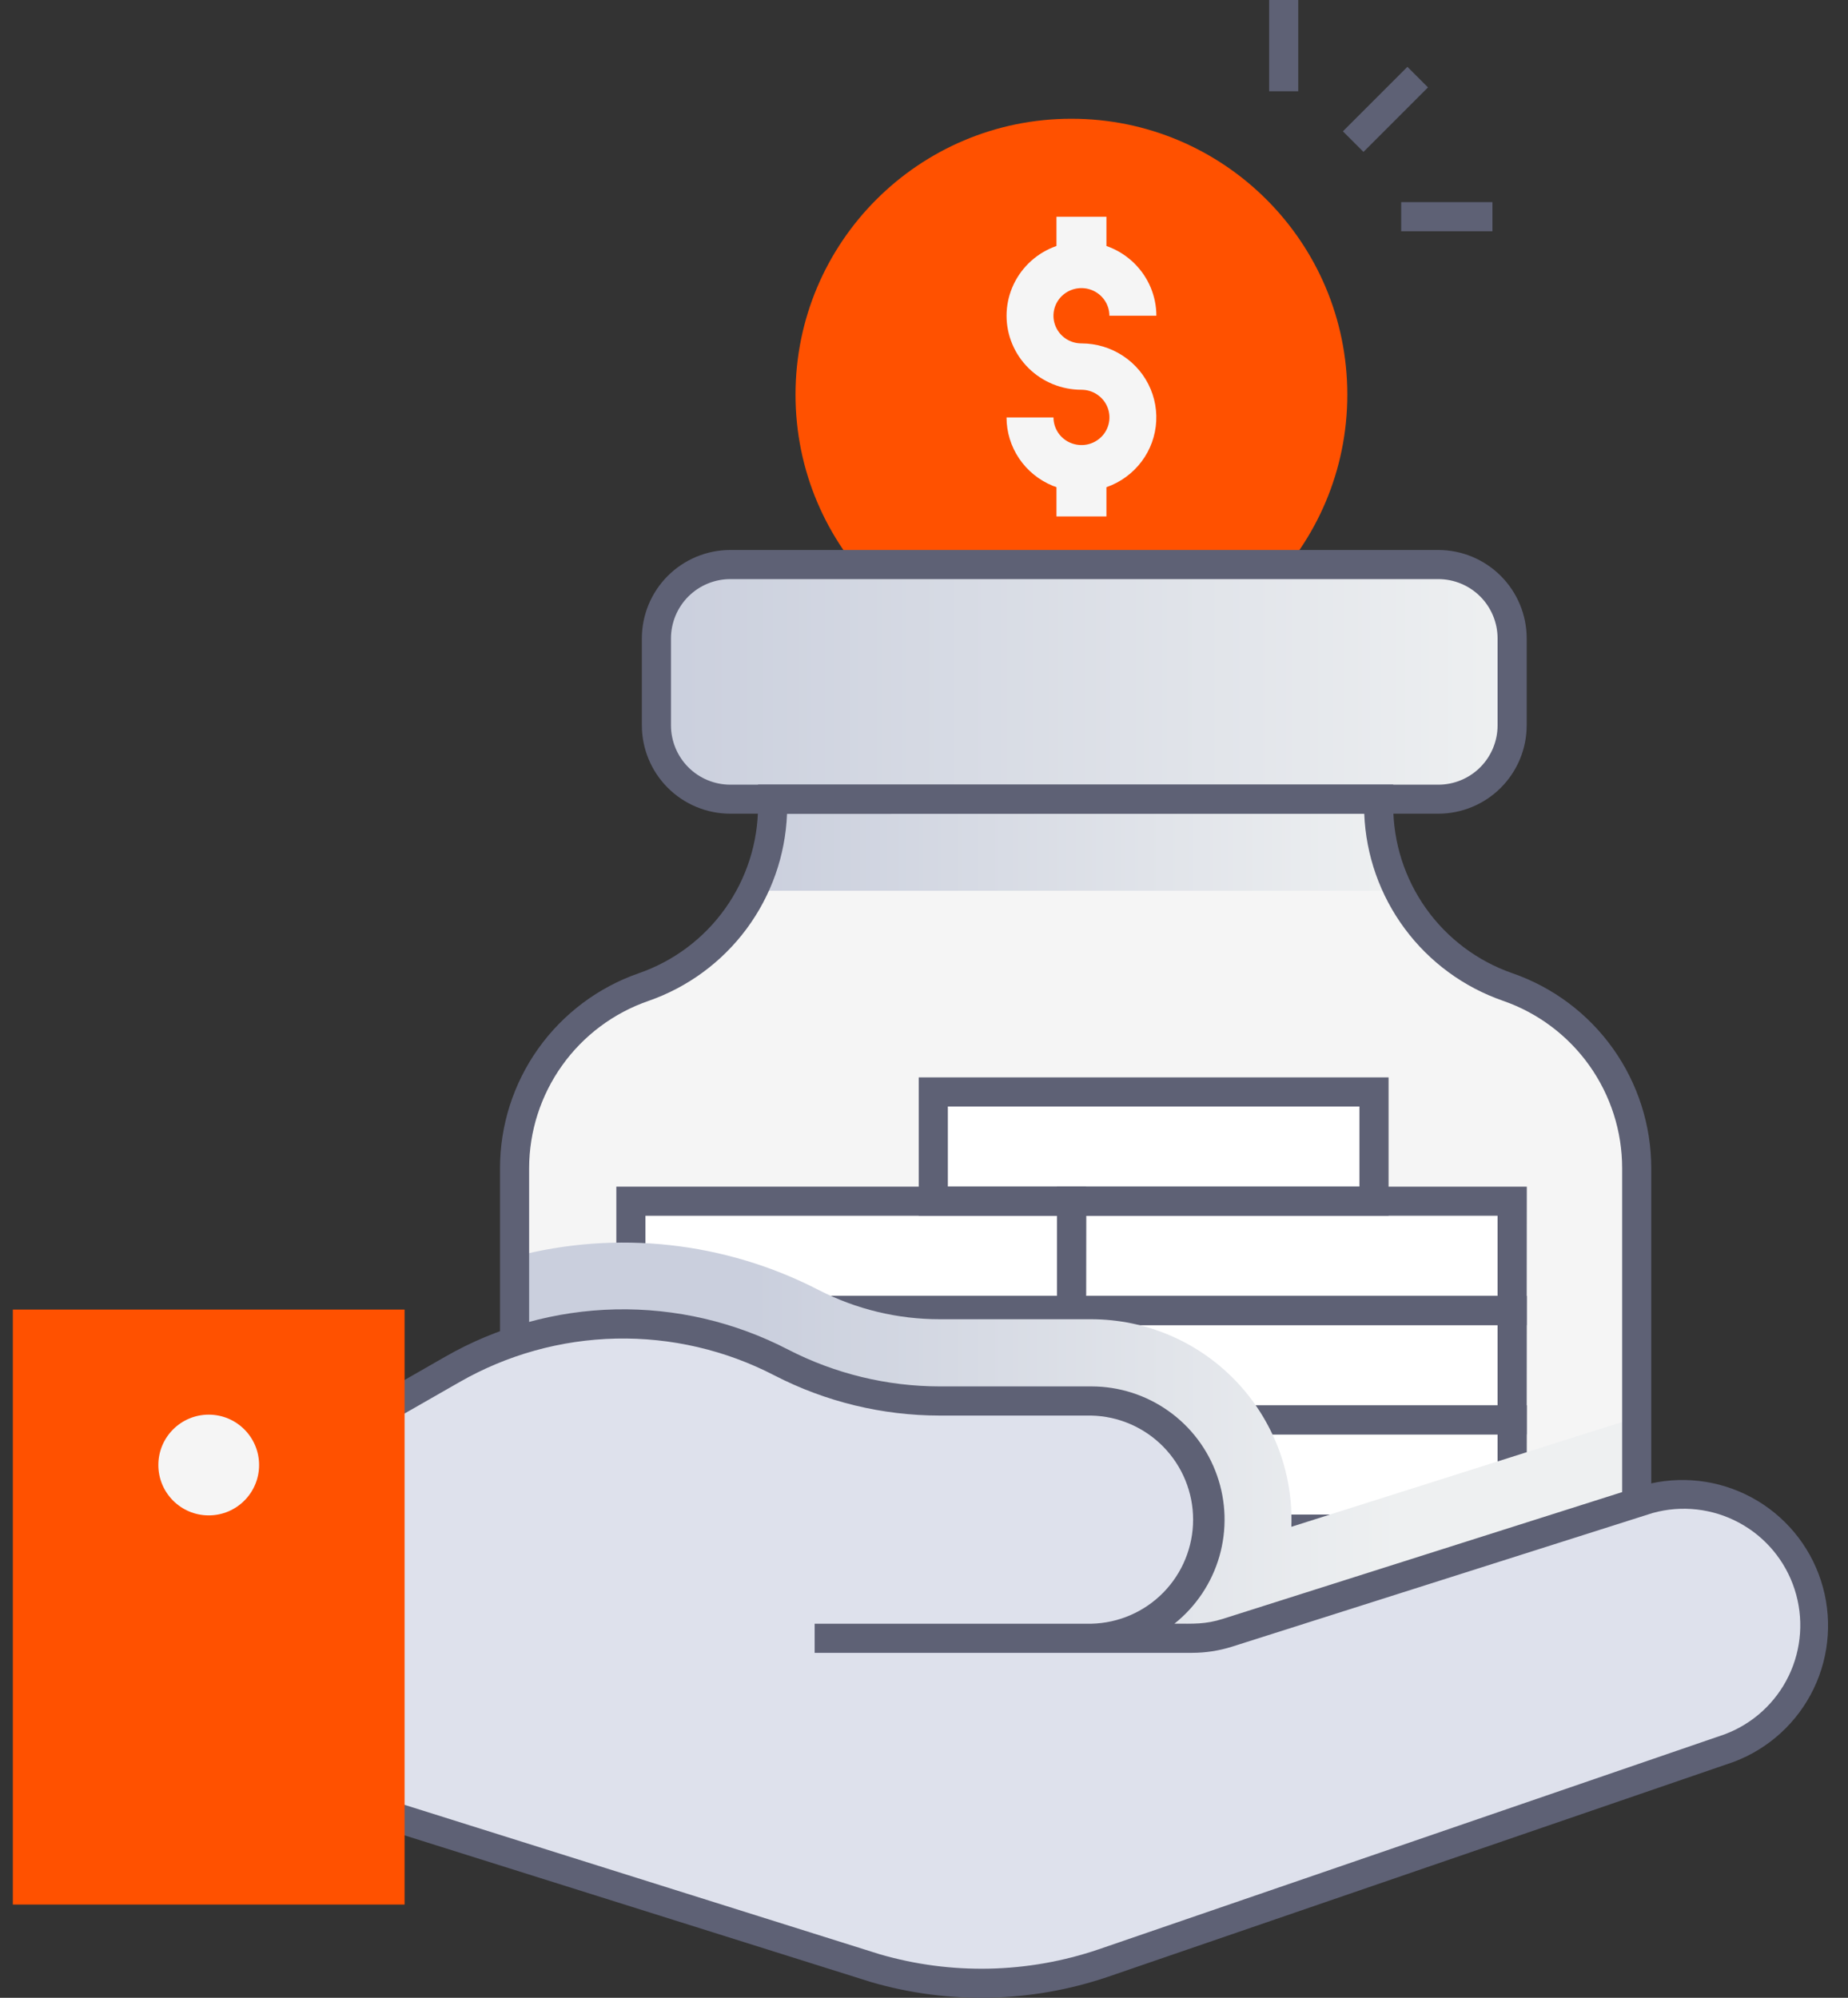 <svg width="74px" height="80px" viewBox="0 0 74 80" fill="none" xmlns="http://www.w3.org/2000/svg" transform="rotate(0) scale(1, 1)">
<rect x="0" y="0" width="74" height="80" fill="#333333" stroke="none"/>
<path d="M65.541 46.779V61.321C65.541 63.391 64.718 65.377 63.254 66.841C61.789 68.305 59.803 69.127 57.733 69.127H28.413C27.388 69.128 26.373 68.926 25.425 68.534C24.478 68.141 23.617 67.567 22.892 66.841C22.167 66.117 21.592 65.256 21.199 64.309C20.807 63.361 20.605 62.346 20.605 61.321V46.779C20.605 45.183 21.102 43.627 22.027 42.327C22.952 41.027 24.259 40.047 25.767 39.524C27.277 39.003 28.587 38.024 29.514 36.724C30.441 35.423 30.938 33.865 30.938 32.268V32.001H55.206V32.268C55.208 33.862 55.705 35.417 56.631 36.716C57.556 38.014 58.863 38.993 60.37 39.514C61.88 40.037 63.19 41.018 64.117 42.32C65.044 43.622 65.542 45.18 65.541 46.779Z" fill="#f5f5f5"/>
<path d="M55.999 35.669H30.153C30.677 34.611 30.949 33.447 30.947 32.268V32.001H55.206V32.268C55.205 33.447 55.477 34.611 55.999 35.669Z" fill="url(#paint0_linear_27_442)"/>
<path d="M42.903 61.233H60.551V65.61H42.903V61.233ZM42.903 56.857H60.551V61.233H42.903V56.857Z" fill="#ffffff"/>
<path d="M61.134 61.816H42.326V56.274H61.139L61.134 61.816ZM43.486 60.651H59.968V57.44H43.492L43.486 60.651Z" fill="#5e6175"/>
<path d="M42.903 52.48H60.551V56.857H42.903V52.48ZM42.903 48.102H60.551V52.479H42.903V48.102ZM37.372 43.726H55.02V48.102H37.372V43.726ZM25.257 56.857H42.905V61.233H25.257V56.857Z" fill="#ffffff"/>
<path d="M25.257 52.481H42.905V56.857H25.257V52.481ZM25.257 48.102H42.905V52.479H25.257V48.102Z" fill="#ffffff"/>
<path d="M61.134 66.195H42.326V60.65H61.139L61.134 66.195ZM43.486 65.028H59.968V61.816H43.492L43.486 65.028ZM61.134 57.44H42.326V51.895H61.139L61.134 57.44ZM43.486 56.274H59.968V53.061H43.492L43.486 56.274Z" fill="#5e6175"/>
<path d="M61.134 53.062H42.326V47.519H61.139L61.134 53.062ZM43.486 51.895H59.968V48.685H43.492L43.486 51.895Z" fill="#5e6175"/>
<path d="M55.603 48.685H36.789V43.143H55.603V48.685ZM37.955 47.519H54.437V44.309H37.955V47.519ZM43.492 61.816H24.68V56.274H43.492V61.816ZM25.846 60.65H42.326V57.44H25.846V60.65Z" fill="#5e6175"/>
<path d="M43.492 57.44H24.68V51.895H43.492V57.44ZM25.846 56.274H42.326V53.061H25.846V56.274Z" fill="#5e6175"/>
<path d="M43.492 53.062H24.68V47.519H43.492V53.062ZM25.846 51.895H42.326V48.685H25.846V51.895Z" fill="#5e6175"/>
<path d="M42.903 26.851C49.005 26.851 53.951 21.905 53.951 15.803C53.951 9.702 49.005 4.755 42.903 4.755C36.801 4.755 31.855 9.702 31.855 15.803C31.855 21.905 36.801 26.851 42.903 26.851Z" fill="#ff5100"/>
<path d="M43.306 9.68C44.101 9.681 44.863 9.993 45.425 10.549C45.988 11.105 46.304 11.858 46.305 12.644L44.424 12.644C44.424 12.425 44.358 12.211 44.235 12.029C44.112 11.847 43.937 11.705 43.732 11.621C43.528 11.537 43.302 11.516 43.085 11.558C42.868 11.601 42.668 11.707 42.511 11.862C42.355 12.017 42.248 12.214 42.205 12.429C42.162 12.644 42.185 12.867 42.27 13.069C42.355 13.271 42.498 13.444 42.683 13.566C42.867 13.687 43.084 13.752 43.306 13.751C43.899 13.752 44.478 13.926 44.971 14.252C45.465 14.578 45.849 15.041 46.075 15.582C46.302 16.124 46.361 16.72 46.245 17.295C46.13 17.87 45.844 18.398 45.424 18.812C45.005 19.227 44.47 19.509 43.889 19.623C43.307 19.737 42.704 19.678 42.156 19.454C41.608 19.23 41.14 18.85 40.81 18.362C40.481 17.875 40.305 17.302 40.305 16.716L42.185 16.716C42.185 16.935 42.251 17.149 42.374 17.331C42.497 17.513 42.672 17.655 42.877 17.738C43.082 17.822 43.307 17.844 43.524 17.802C43.742 17.759 43.941 17.653 44.098 17.498C44.255 17.344 44.361 17.146 44.404 16.932C44.448 16.717 44.425 16.494 44.341 16.292C44.256 16.09 44.112 15.917 43.928 15.795C43.744 15.673 43.527 15.608 43.306 15.608C42.51 15.608 41.747 15.296 41.185 14.74C40.623 14.184 40.306 13.43 40.306 12.644C40.306 11.858 40.623 11.104 41.185 10.548C41.747 9.992 42.51 9.68 43.306 9.68Z" fill="#f5f5f5"/>
<path d="M42.305 10.556L42.305 8.68L44.305 8.68L44.305 10.556L42.305 10.556ZM42.305 20.68L42.305 18.804L44.305 18.804L44.305 20.68L42.305 20.68Z" fill="#f5f5f5"/>
<path d="M65.541 56.779V61.321C65.541 63.391 64.718 65.377 63.254 66.841C61.789 68.305 59.803 69.127 57.733 69.127H28.413C27.388 69.127 26.373 68.926 25.425 68.534C24.478 68.141 23.617 67.566 22.892 66.841C22.167 66.116 21.592 65.256 21.199 64.308C20.807 63.361 20.605 62.346 20.605 61.321V50.323C24.692 49.245 29.034 49.722 32.79 51.662C34.286 52.429 35.944 52.829 37.625 52.828H43.704C44.781 52.83 45.846 53.048 46.837 53.47C47.828 53.892 48.724 54.509 49.471 55.285C50.218 56.06 50.801 56.979 51.186 57.985C51.571 58.99 51.749 60.064 51.71 61.14C66.338 56.503 65.12 56.882 65.541 56.779Z" fill="url(#paint1_linear_27_442)"/>
<path d="M57.595 22.603H29.241C27.609 22.603 26.285 23.927 26.285 25.559V29.044C26.285 30.676 27.609 32 29.241 32H57.595C59.227 32 60.551 30.676 60.551 29.044V25.559C60.551 23.927 59.227 22.603 57.595 22.603Z" fill="#dee1ec"/>
<path d="M57.595 22.603H29.241C27.609 22.603 26.285 23.927 26.285 25.559V29.044C26.285 30.676 27.609 32 29.241 32H57.595C59.227 32 60.551 30.676 60.551 29.044V25.559C60.551 23.927 59.227 22.603 57.595 22.603Z" fill="url(#paint2_linear_27_442)"/>
<path d="M57.595 32.584H29.241C28.303 32.583 27.403 32.21 26.74 31.547C26.076 30.883 25.703 29.984 25.702 29.046V25.559C25.704 24.622 26.078 23.723 26.741 23.06C27.405 22.398 28.304 22.025 29.241 22.024H57.595C58.533 22.025 59.433 22.398 60.096 23.062C60.76 23.725 61.133 24.625 61.134 25.563V29.049C61.132 29.987 60.758 30.886 60.095 31.548C59.431 32.211 58.532 32.583 57.595 32.584ZM29.241 23.19C28.612 23.191 28.009 23.442 27.564 23.886C27.12 24.331 26.869 24.934 26.868 25.563V29.049C26.869 29.678 27.12 30.281 27.564 30.726C28.009 31.171 28.612 31.421 29.241 31.422H57.595C58.224 31.422 58.827 31.172 59.272 30.727C59.717 30.282 59.967 29.678 59.968 29.049V25.559C59.966 24.931 59.715 24.328 59.271 23.884C58.826 23.44 58.223 23.191 57.595 23.19H29.241ZM53.774 5.259L56.357 2.676L57.181 3.5L54.598 6.083L53.774 5.259ZM56.108 8.094H59.762V9.26H56.108V8.094ZM50.82 0H51.986V3.654H50.82V0Z" fill="#5e6175"/>
<path d="M57.733 69.71H28.411C26.187 69.708 24.055 68.823 22.482 67.25C20.909 65.677 20.024 63.545 20.022 61.321V46.779C20.023 45.062 20.558 43.389 21.554 41.99C22.549 40.592 23.955 39.538 25.576 38.974C26.97 38.491 28.18 37.587 29.036 36.385C29.893 35.183 30.354 33.745 30.355 32.269V31.418H55.789V32.269C55.79 33.744 56.25 35.181 57.105 36.382C57.96 37.583 59.168 38.489 60.56 38.972C62.184 39.534 63.591 40.588 64.588 41.987C65.585 43.386 66.121 45.061 66.122 46.779V61.321C66.12 63.545 65.235 65.677 63.662 67.25C62.09 68.823 59.957 69.708 57.733 69.71ZM31.515 32.592C31.45 34.254 30.886 35.857 29.896 37.194C28.906 38.53 27.536 39.536 25.965 40.082C24.57 40.564 23.361 41.469 22.505 42.671C21.649 43.873 21.189 45.311 21.188 46.786V61.328C21.19 63.244 21.952 65.08 23.306 66.434C24.66 67.788 26.496 68.55 28.411 68.552H57.733C59.648 68.55 61.484 67.788 62.838 66.434C64.193 65.08 64.954 63.244 64.956 61.328V46.779C64.956 45.304 64.496 43.867 63.641 42.665C62.786 41.464 61.578 40.559 60.185 40.076C58.613 39.531 57.242 38.525 56.251 37.188C55.259 35.851 54.694 34.247 54.629 32.584L31.515 32.592Z" fill="#5e6175"/>
<path d="M43.704 65.602C44.947 65.577 46.131 65.065 47.001 64.177C47.872 63.289 48.359 62.095 48.359 60.852C48.359 59.608 47.872 58.414 47.001 57.526C46.131 56.638 44.947 56.126 43.704 56.101H37.625C35.421 56.101 33.249 55.573 31.291 54.562C29.244 53.504 26.965 52.975 24.661 53.024C22.357 53.074 20.102 53.699 18.102 54.844L15.533 56.315V72.676L35.052 78.815C38.041 79.683 41.223 79.615 44.172 78.621L69.241 70.01C70.513 69.54 71.552 68.596 72.144 67.377C72.735 66.158 72.831 64.757 72.413 63.468C71.995 62.179 71.094 61.102 69.899 60.462C68.704 59.823 67.308 59.67 66.004 60.036L49.145 65.388C48.687 65.531 48.21 65.603 47.73 65.604L43.704 65.602Z" fill="#dee1ec"/>
<path d="M34.891 79.374L14.95 73.103V55.977L17.812 54.338C19.895 53.141 22.245 52.486 24.647 52.434C27.049 52.383 29.425 52.936 31.558 54.043C33.434 55.009 35.514 55.515 37.625 55.518H43.704C44.809 55.518 45.887 55.862 46.789 56.502C47.691 57.141 48.371 58.045 48.736 59.089C49.102 60.132 49.133 61.264 48.828 62.326C48.522 63.388 47.893 64.329 47.029 65.019C47.785 65.019 48.259 65.052 48.972 64.825L65.827 59.474C67.273 59.077 68.817 59.252 70.137 59.963C71.457 60.675 72.453 61.867 72.916 63.294C73.38 64.72 73.276 66.27 72.627 67.622C71.977 68.974 70.831 70.023 69.428 70.552L44.359 79.163C41.299 80.201 37.994 80.275 34.891 79.374ZM16.116 72.248L35.227 78.257C38.097 79.092 41.155 79.024 43.986 78.063L69.055 69.452C70.181 69.032 71.102 68.194 71.625 67.112C72.148 66.029 72.233 64.787 71.862 63.644C71.492 62.501 70.695 61.544 69.636 60.975C68.578 60.405 67.341 60.266 66.183 60.586L49.322 65.944C48.807 66.105 48.27 66.187 47.73 66.187H32.621V65.021H43.698C44.788 64.997 45.825 64.548 46.587 63.769C47.349 62.99 47.776 61.943 47.776 60.853C47.776 59.763 47.349 58.717 46.587 57.938C45.825 57.159 44.788 56.709 43.698 56.686H37.625C35.326 56.684 33.061 56.134 31.017 55.081C29.058 54.064 26.874 53.556 24.667 53.603C22.459 53.651 20.3 54.252 18.386 55.353L16.11 56.655L16.116 72.248Z" fill="#5e6175"/>
<path d="M16.201 52.441V76.267H0.514V52.441H16.201Z" fill="#ff5100"/>
<path d="M8.358 60.683C9.472 60.683 10.375 59.78 10.375 58.666C10.375 57.552 9.472 56.649 8.358 56.649C7.244 56.649 6.341 57.552 6.341 58.666C6.341 59.78 7.244 60.683 8.358 60.683Z" fill="#f5f5f5"/>
<defs>
<linearGradient id="paint0_linear_27_442" x1="30.143" y1="33.834" x2="55.999" y2="33.834" gradientUnits="userSpaceOnUse">
<stop stop-color="#cacfdd" data-originalstopcolor="#cacfdd"/>
<stop offset="1" stop-color="#eef0f1" data-originalstopcolor="#eef0f1"/>
</linearGradient>
<linearGradient id="paint1_linear_27_442" x1="30.143" y1="33.834" x2="55.999" y2="33.834" gradientUnits="userSpaceOnUse">
<stop stop-color="#cacfdd" data-originalstopcolor="#cacfdd"/>
<stop offset="1" stop-color="#eef0f1" data-originalstopcolor="#eef0f1"/>
</linearGradient>
<linearGradient id="paint2_linear_27_442" x1="26.285" y1="27.302" x2="60.551" y2="27.302" gradientUnits="userSpaceOnUse">
<stop stop-color="#cacfdd" data-originalstopcolor="#cacfdd"/>
<stop offset="1" stop-color="#eef0f1" data-originalstopcolor="#eef0f1"/>
</linearGradient>
</defs>
</svg>